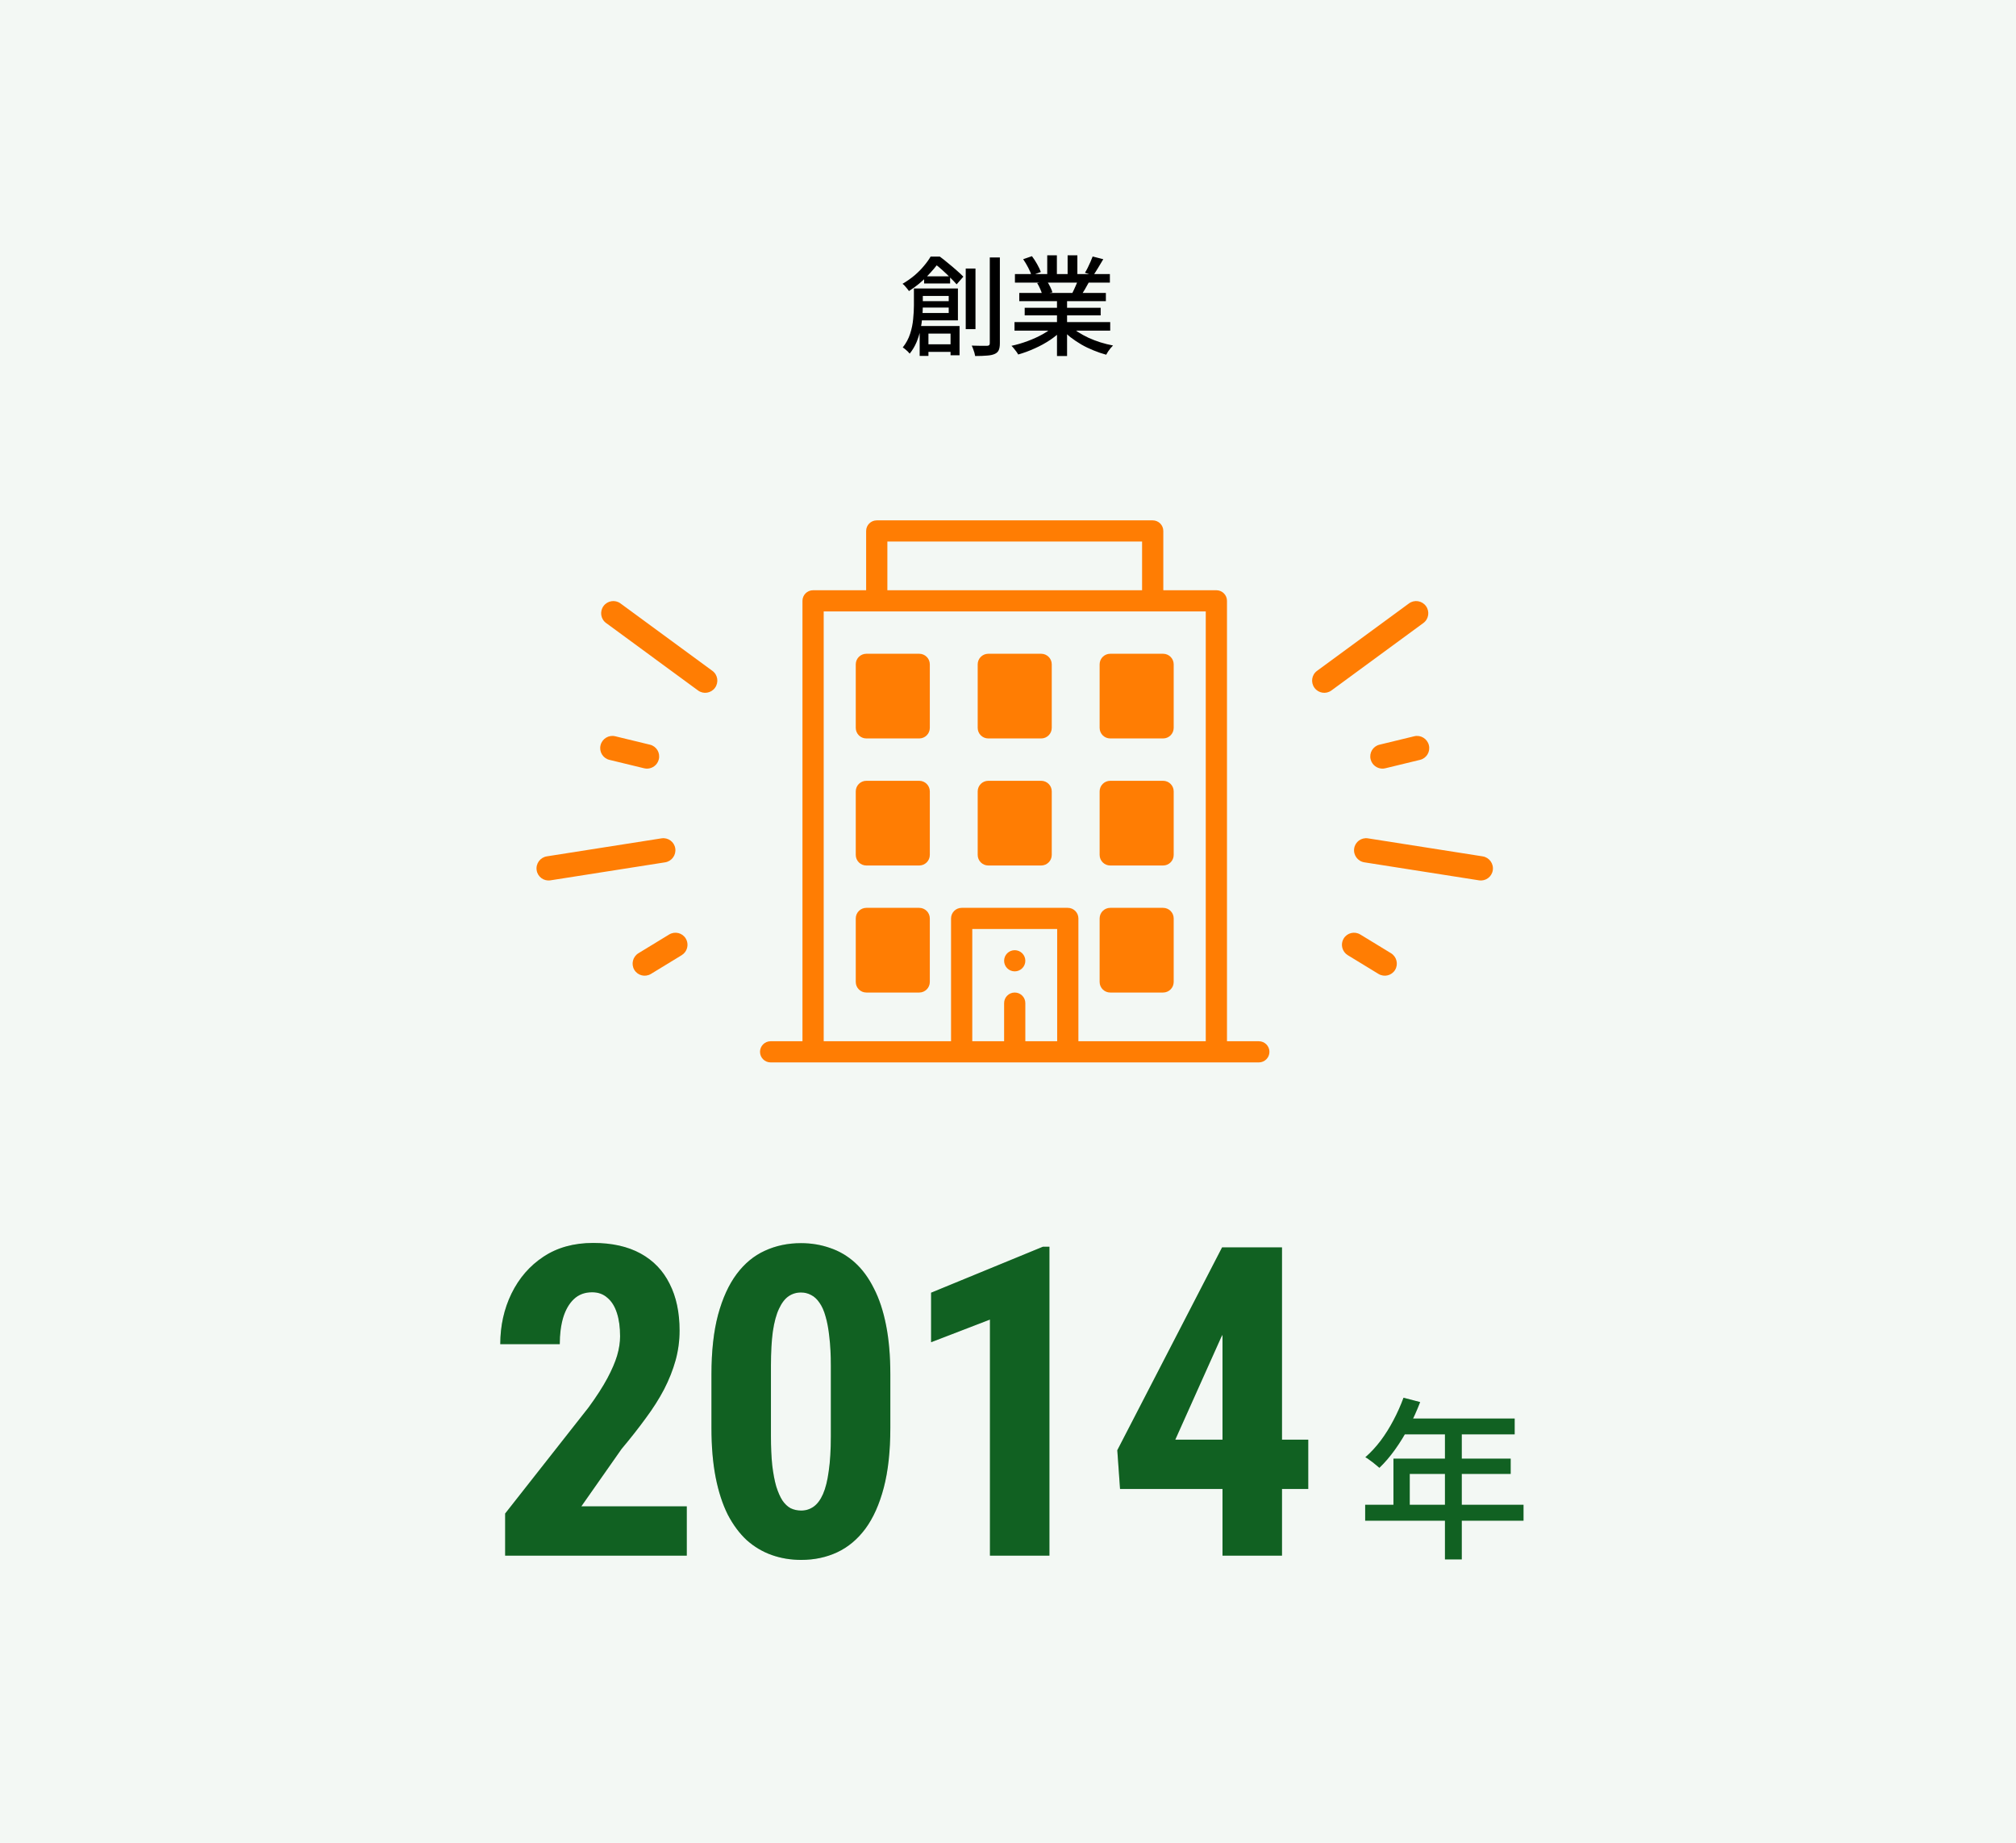 <svg width="372" height="340" viewBox="0 0 372 340" fill="none" xmlns="http://www.w3.org/2000/svg">
<rect width="372" height="340" fill="#F3F8F4"/>
<path d="M170.52 50.98H175.32V52.3H170.52V50.98ZM170.4 63.52H176.5V64.92H170.4V63.52ZM169.44 55.56H175.98V56.74H169.44V55.56ZM168.64 53.22H170.28V56.36C170.28 57.013 170.247 57.72 170.18 58.48C170.127 59.24 170.013 60.027 169.84 60.84C169.667 61.64 169.42 62.42 169.1 63.18C168.78 63.927 168.367 64.613 167.86 65.24C167.78 65.133 167.66 65 167.5 64.84C167.34 64.693 167.173 64.547 167 64.4C166.84 64.267 166.7 64.167 166.58 64.1C167.193 63.327 167.647 62.487 167.94 61.58C168.233 60.673 168.42 59.767 168.5 58.86C168.593 57.94 168.64 57.1 168.64 56.34V53.22ZM169.56 53.22H176.76V59.1H169.52V57.74H175.06V54.6H169.56V53.22ZM169.7 60.14H177.06V65.54H175.4V61.54H171.32V65.66H169.7V60.14ZM178.2 49.54H180V60.72H178.2V49.54ZM182.64 47.5H184.5V63.32C184.5 63.893 184.427 64.327 184.28 64.62C184.133 64.927 183.887 65.153 183.54 65.3C183.193 65.46 182.727 65.56 182.14 65.6C181.553 65.653 180.82 65.68 179.94 65.68C179.913 65.507 179.867 65.3 179.8 65.06C179.733 64.833 179.653 64.6 179.56 64.36C179.48 64.133 179.393 63.933 179.3 63.76C179.94 63.787 180.527 63.8 181.06 63.8C181.593 63.8 181.953 63.8 182.14 63.8C182.327 63.787 182.453 63.747 182.52 63.68C182.6 63.613 182.64 63.487 182.64 63.3V47.5ZM171.72 47.34H172.76V47.72H173.36V48.26C172.787 49.073 172.033 49.967 171.1 50.94C170.18 51.913 169.053 52.833 167.72 53.7C167.64 53.567 167.527 53.413 167.38 53.24C167.247 53.067 167.107 52.9 166.96 52.74C166.813 52.58 166.673 52.453 166.54 52.36C167.353 51.88 168.093 51.36 168.76 50.8C169.427 50.227 170.007 49.64 170.5 49.04C171.007 48.44 171.413 47.873 171.72 47.34ZM172.1 47.34H173.42C173.913 47.7 174.427 48.107 174.96 48.56C175.507 49 176.027 49.44 176.52 49.88C177.013 50.307 177.427 50.693 177.76 51.04L176.52 52.46C176.227 52.113 175.847 51.713 175.38 51.26C174.927 50.793 174.44 50.327 173.92 49.86C173.413 49.393 172.927 48.993 172.46 48.66H172.1V47.34ZM187.2 59.42H204.86V61H187.2V59.42ZM187.28 50.56H204.8V52.14H187.28V50.56ZM188.08 54.04H204.06V55.56H188.08V54.04ZM189.08 56.78H203.1V58.18H189.08V56.78ZM195.04 54.78H196.9V65.68H195.04V54.78ZM193.24 47.1H195.02V51.3H193.24V47.1ZM197 47.1H198.8V51.2H197V47.1ZM194.56 60.08L196.08 60.78C195.453 61.46 194.693 62.1 193.8 62.7C192.907 63.3 191.947 63.827 190.92 64.28C189.893 64.747 188.88 65.12 187.88 65.4C187.787 65.227 187.667 65.04 187.52 64.84C187.387 64.653 187.24 64.467 187.08 64.28C186.933 64.093 186.787 63.933 186.64 63.8C187.64 63.587 188.64 63.293 189.64 62.92C190.64 62.547 191.573 62.12 192.44 61.64C193.307 61.147 194.013 60.627 194.56 60.08ZM197.38 60.04C197.807 60.453 198.313 60.853 198.9 61.24C199.5 61.627 200.153 61.987 200.86 62.32C201.567 62.64 202.3 62.92 203.06 63.16C203.833 63.4 204.607 63.593 205.38 63.74C205.247 63.873 205.093 64.04 204.92 64.24C204.76 64.44 204.607 64.647 204.46 64.86C204.327 65.073 204.213 65.267 204.12 65.44C203.333 65.227 202.553 64.96 201.78 64.64C201.007 64.333 200.26 63.973 199.54 63.56C198.833 63.147 198.167 62.7 197.54 62.22C196.927 61.727 196.387 61.2 195.92 60.64L197.38 60.04ZM201.62 47.32L203.58 47.82C203.273 48.353 202.953 48.887 202.62 49.42C202.3 49.953 202.007 50.413 201.74 50.8L200.2 50.32C200.373 50.04 200.547 49.727 200.72 49.38C200.893 49.02 201.06 48.66 201.22 48.3C201.38 47.94 201.513 47.613 201.62 47.32ZM198.96 51.56L200.94 52.04C200.687 52.507 200.433 52.96 200.18 53.4C199.927 53.827 199.687 54.193 199.46 54.5L197.88 54.04C198.067 53.68 198.26 53.267 198.46 52.8C198.673 52.333 198.84 51.92 198.96 51.56ZM188.8 47.82L190.42 47.26C190.753 47.7 191.073 48.193 191.38 48.74C191.687 49.287 191.913 49.767 192.06 50.18L190.34 50.8C190.22 50.4 190.013 49.92 189.72 49.36C189.427 48.8 189.12 48.287 188.8 47.82ZM191.38 52.22L193.2 51.9C193.413 52.207 193.613 52.553 193.8 52.94C193.987 53.327 194.12 53.66 194.2 53.94L192.3 54.3C192.233 54.02 192.113 53.687 191.94 53.3C191.767 52.9 191.58 52.54 191.38 52.22Z" fill="black"/>
<path d="M187.241 179.203C188.322 179.203 189.199 178.328 189.199 177.25C189.199 176.172 188.322 175.297 187.241 175.297C186.16 175.297 185.283 176.172 185.283 177.25C185.283 178.328 186.16 179.203 187.241 179.203Z" fill="#FF7D03"/>
<path d="M214.616 167.484H204.866C203.784 167.484 202.908 168.359 202.908 169.438V181.156C202.908 182.235 203.784 183.109 204.866 183.109H214.616C215.698 183.109 216.574 182.235 216.574 181.156V169.438C216.574 168.359 215.698 167.484 214.616 167.484Z" fill="#FF7D03"/>
<path d="M169.616 120.609H159.866C158.784 120.609 157.908 121.484 157.908 122.562V134.281C157.908 135.36 158.784 136.234 159.866 136.234H169.616C170.698 136.234 171.574 135.36 171.574 134.281V122.562C171.574 121.484 170.698 120.609 169.616 120.609Z" fill="#FF7D03"/>
<path d="M192.116 120.609H182.366C181.284 120.609 180.408 121.484 180.408 122.562V134.281C180.408 135.36 181.284 136.234 182.366 136.234H192.116C193.198 136.234 194.074 135.36 194.074 134.281V122.562C194.074 121.484 193.198 120.609 192.116 120.609Z" fill="#FF7D03"/>
<path d="M202.908 122.562V134.281C202.908 135.36 203.784 136.234 204.866 136.234H214.616C215.698 136.234 216.574 135.36 216.574 134.281V122.562C216.574 121.484 215.698 120.609 214.616 120.609H204.866C203.784 120.609 202.908 121.484 202.908 122.562Z" fill="#FF7D03"/>
<path d="M169.616 144.047H159.866C158.784 144.047 157.908 144.921 157.908 146V157.719C157.908 158.798 158.784 159.672 159.866 159.672H169.616C170.698 159.672 171.574 158.798 171.574 157.719V146C171.574 144.921 170.698 144.047 169.616 144.047Z" fill="#FF7D03"/>
<path d="M192.116 144.047H182.366C181.284 144.047 180.408 144.921 180.408 146V157.719C180.408 158.798 181.284 159.672 182.366 159.672H192.116C193.198 159.672 194.074 158.798 194.074 157.719V146C194.074 144.921 193.198 144.047 192.116 144.047Z" fill="#FF7D03"/>
<path d="M214.616 144.047H204.866C203.784 144.047 202.908 144.921 202.908 146V157.719C202.908 158.798 203.784 159.672 204.866 159.672H214.616C215.698 159.672 216.574 158.798 216.574 157.719V146C216.574 144.921 215.698 144.047 214.616 144.047Z" fill="#FF7D03"/>
<path d="M169.616 167.484H159.866C158.784 167.484 157.908 168.359 157.908 169.438V181.156C157.908 182.235 158.784 183.109 159.866 183.109H169.616C170.698 183.109 171.574 182.235 171.574 181.156V169.438C171.574 168.359 170.698 167.484 169.616 167.484Z" fill="#FF7D03"/>
<path d="M212.699 96H161.783C160.701 96 159.824 96.874 159.824 97.953V108.891H150.033C148.951 108.891 148.074 109.765 148.074 110.844V192.094H142.199C141.118 192.094 140.241 192.968 140.241 194.047C140.241 195.126 141.118 196 142.199 196H232.283C233.364 196 234.241 195.126 234.241 194.047C234.241 192.968 233.364 192.094 232.283 192.094H226.408V110.844C226.408 109.765 225.531 108.891 224.449 108.891H214.658V97.953C214.658 96.874 213.781 96 212.699 96ZM163.741 99.906H210.741V108.891H163.741V99.906ZM195.074 192.094H189.199V185.062C189.199 183.984 188.323 183.109 187.241 183.109C186.159 183.109 185.283 183.984 185.283 185.062V192.094H179.408V171.391H195.074V192.094ZM222.491 192.094H198.991V169.438C198.991 168.359 198.114 167.484 197.033 167.484H177.449C176.368 167.484 175.491 168.359 175.491 169.438V192.094H151.991V112.797H222.491V192.094Z" fill="#FF7D03"/>
<path d="M131.931 126.895C131.199 127.893 129.8 128.113 128.808 127.385L111.834 114.935C110.841 114.208 110.631 112.807 111.363 111.809C112.096 110.81 113.495 110.59 114.487 111.318L131.46 123.767C132.452 124.495 132.663 125.895 131.93 126.894L131.931 126.895Z" fill="#FF7D03"/>
<path d="M121.197 140.88C120.677 141.589 119.764 141.957 118.861 141.738L112.447 140.182C111.25 139.892 110.52 138.683 110.817 137.48C111.114 136.278 112.325 135.539 113.524 135.83L119.938 137.386C121.136 137.676 121.866 138.885 121.568 140.088C121.495 140.383 121.368 140.65 121.198 140.881L121.197 140.88Z" fill="#FF7D03"/>
<path d="M126.425 175.631C126.256 175.862 126.039 176.064 125.78 176.223L120.119 179.675C119.062 180.318 117.689 179.985 117.052 178.932C116.416 177.877 116.756 176.498 117.813 175.854L123.473 172.402C124.53 171.758 125.903 172.091 126.54 173.145C127.02 173.941 126.944 174.921 126.424 175.63L126.425 175.631Z" fill="#FF7D03"/>
<path d="M124.192 158.195C123.853 158.658 123.338 158.992 122.727 159.088L101.568 162.41C100.347 162.602 99.209 161.767 99.025 160.545C98.841 159.323 99.681 158.178 100.902 157.986L122.062 154.663C123.283 154.471 124.421 155.306 124.605 156.528C124.696 157.138 124.533 157.731 124.193 158.194L124.192 158.195Z" fill="#FF7D03"/>
<path d="M242.55 126.895C243.283 127.893 244.682 128.113 245.674 127.385L262.648 114.935C263.64 114.208 263.851 112.807 263.119 111.809C262.386 110.81 260.987 110.59 259.995 111.318L243.022 123.767C242.03 124.495 241.819 125.895 242.552 126.894L242.55 126.895Z" fill="#FF7D03"/>
<path d="M253.285 140.88C253.805 141.589 254.718 141.957 255.62 141.738L262.035 140.182C263.232 139.892 263.962 138.683 263.664 137.48C263.368 136.278 262.156 135.539 260.958 135.83L254.543 137.386C253.346 137.676 252.616 138.885 252.913 140.088C252.987 140.383 253.114 140.65 253.283 140.881L253.285 140.88Z" fill="#FF7D03"/>
<path d="M248.057 175.631C248.226 175.862 248.442 176.064 248.702 176.223L254.362 179.675C255.419 180.318 256.792 179.985 257.429 178.932C258.065 177.877 257.726 176.498 256.669 175.854L251.008 172.402C249.952 171.758 248.579 172.091 247.941 173.145C247.462 173.941 247.538 174.921 248.058 175.63L248.057 175.631Z" fill="#FF7D03"/>
<path d="M250.289 158.195C250.629 158.658 251.143 158.992 251.755 159.088L272.914 162.41C274.135 162.602 275.273 161.767 275.456 160.545C275.64 159.323 274.8 158.178 273.58 157.986L252.42 154.663C251.199 154.471 250.061 155.306 249.877 156.528C249.785 157.138 249.949 157.731 250.288 158.194L250.289 158.195Z" fill="#FF7D03"/>
<path d="M126.727 277.898V287H93.211V279.227L108.602 259.656C110.086 257.625 111.245 255.828 112.078 254.266C112.911 252.703 113.51 251.31 113.875 250.086C114.24 248.836 114.422 247.651 114.422 246.531C114.422 244.865 114.227 243.432 113.836 242.234C113.445 241.01 112.859 240.073 112.078 239.422C111.323 238.745 110.385 238.406 109.266 238.406C107.911 238.406 106.792 238.823 105.906 239.656C105.021 240.49 104.357 241.635 103.914 243.094C103.497 244.526 103.289 246.154 103.289 247.977H92.312C92.312 244.591 93.003 241.479 94.383 238.641C95.789 235.776 97.755 233.51 100.281 231.844C102.833 230.151 105.893 229.305 109.461 229.305C112.924 229.305 115.841 229.956 118.211 231.258C120.581 232.56 122.365 234.422 123.562 236.844C124.786 239.24 125.398 242.117 125.398 245.477C125.398 247.352 125.151 249.188 124.656 250.984C124.161 252.755 123.458 254.526 122.547 256.297C121.635 258.042 120.503 259.826 119.148 261.648C117.82 263.471 116.336 265.359 114.695 267.312L107.273 277.898H126.727ZM164.287 253.562V263.445C164.287 267.716 163.884 271.388 163.077 274.461C162.269 277.534 161.136 280.06 159.678 282.039C158.22 283.992 156.488 285.438 154.483 286.375C152.478 287.312 150.264 287.781 147.842 287.781C145.915 287.781 144.105 287.482 142.412 286.883C140.72 286.284 139.183 285.372 137.803 284.148C136.449 282.898 135.277 281.323 134.287 279.422C133.324 277.495 132.582 275.216 132.061 272.586C131.54 269.93 131.28 266.883 131.28 263.445V253.562C131.28 249.292 131.683 245.633 132.491 242.586C133.324 239.513 134.47 237 135.928 235.047C137.386 233.094 139.118 231.661 141.123 230.75C143.155 229.812 145.381 229.344 147.803 229.344C149.704 229.344 151.501 229.643 153.194 230.242C154.886 230.815 156.41 231.714 157.764 232.938C159.118 234.161 160.277 235.737 161.241 237.664C162.23 239.565 162.985 241.844 163.506 244.5C164.027 247.13 164.287 250.151 164.287 253.562ZM153.311 264.969V251.961C153.311 249.956 153.22 248.198 153.037 246.688C152.881 245.177 152.647 243.901 152.334 242.859C152.048 241.818 151.67 240.971 151.202 240.32C150.759 239.669 150.251 239.201 149.678 238.914C149.105 238.602 148.48 238.445 147.803 238.445C146.944 238.445 146.176 238.68 145.498 239.148C144.821 239.617 144.235 240.385 143.741 241.453C143.246 242.495 142.868 243.888 142.608 245.633C142.373 247.352 142.256 249.461 142.256 251.961V264.969C142.256 266.974 142.334 268.745 142.491 270.281C142.673 271.818 142.92 273.133 143.233 274.227C143.571 275.294 143.949 276.154 144.366 276.805C144.808 277.456 145.316 277.938 145.889 278.25C146.488 278.536 147.139 278.68 147.842 278.68C148.676 278.68 149.431 278.445 150.108 277.977C150.811 277.482 151.397 276.701 151.866 275.633C152.334 274.565 152.686 273.159 152.92 271.414C153.181 269.643 153.311 267.495 153.311 264.969ZM193.645 230.008V287H182.669V243.445L171.809 247.625V238.484L192.434 230.008H193.645ZM241.402 265.594V274.695H206.675L206.167 267.547L225.503 230.125H234.175L225.308 246.766L216.87 265.594H241.402ZM236.558 230.125V287H225.581V230.125H236.558Z" fill="#15792A"/>
<path d="M126.727 277.898V287H93.211V279.227L108.602 259.656C110.086 257.625 111.245 255.828 112.078 254.266C112.911 252.703 113.51 251.31 113.875 250.086C114.24 248.836 114.422 247.651 114.422 246.531C114.422 244.865 114.227 243.432 113.836 242.234C113.445 241.01 112.859 240.073 112.078 239.422C111.323 238.745 110.385 238.406 109.266 238.406C107.911 238.406 106.792 238.823 105.906 239.656C105.021 240.49 104.357 241.635 103.914 243.094C103.497 244.526 103.289 246.154 103.289 247.977H92.312C92.312 244.591 93.003 241.479 94.383 238.641C95.789 235.776 97.755 233.51 100.281 231.844C102.833 230.151 105.893 229.305 109.461 229.305C112.924 229.305 115.841 229.956 118.211 231.258C120.581 232.56 122.365 234.422 123.562 236.844C124.786 239.24 125.398 242.117 125.398 245.477C125.398 247.352 125.151 249.188 124.656 250.984C124.161 252.755 123.458 254.526 122.547 256.297C121.635 258.042 120.503 259.826 119.148 261.648C117.82 263.471 116.336 265.359 114.695 267.312L107.273 277.898H126.727ZM164.287 253.562V263.445C164.287 267.716 163.884 271.388 163.077 274.461C162.269 277.534 161.136 280.06 159.678 282.039C158.22 283.992 156.488 285.438 154.483 286.375C152.478 287.312 150.264 287.781 147.842 287.781C145.915 287.781 144.105 287.482 142.412 286.883C140.72 286.284 139.183 285.372 137.803 284.148C136.449 282.898 135.277 281.323 134.287 279.422C133.324 277.495 132.582 275.216 132.061 272.586C131.54 269.93 131.28 266.883 131.28 263.445V253.562C131.28 249.292 131.683 245.633 132.491 242.586C133.324 239.513 134.47 237 135.928 235.047C137.386 233.094 139.118 231.661 141.123 230.75C143.155 229.812 145.381 229.344 147.803 229.344C149.704 229.344 151.501 229.643 153.194 230.242C154.886 230.815 156.41 231.714 157.764 232.938C159.118 234.161 160.277 235.737 161.241 237.664C162.23 239.565 162.985 241.844 163.506 244.5C164.027 247.13 164.287 250.151 164.287 253.562ZM153.311 264.969V251.961C153.311 249.956 153.22 248.198 153.037 246.688C152.881 245.177 152.647 243.901 152.334 242.859C152.048 241.818 151.67 240.971 151.202 240.32C150.759 239.669 150.251 239.201 149.678 238.914C149.105 238.602 148.48 238.445 147.803 238.445C146.944 238.445 146.176 238.68 145.498 239.148C144.821 239.617 144.235 240.385 143.741 241.453C143.246 242.495 142.868 243.888 142.608 245.633C142.373 247.352 142.256 249.461 142.256 251.961V264.969C142.256 266.974 142.334 268.745 142.491 270.281C142.673 271.818 142.92 273.133 143.233 274.227C143.571 275.294 143.949 276.154 144.366 276.805C144.808 277.456 145.316 277.938 145.889 278.25C146.488 278.536 147.139 278.68 147.842 278.68C148.676 278.68 149.431 278.445 150.108 277.977C150.811 277.482 151.397 276.701 151.866 275.633C152.334 274.565 152.686 273.159 152.92 271.414C153.181 269.643 153.311 267.495 153.311 264.969ZM193.645 230.008V287H182.669V243.445L171.809 247.625V238.484L192.434 230.008H193.645ZM241.402 265.594V274.695H206.675L206.167 267.547L225.503 230.125H234.175L225.308 246.766L216.87 265.594H241.402ZM236.558 230.125V287H225.581V230.125H236.558Z" fill="black" fill-opacity="0.2"/>
<path d="M258.98 257.864L262.052 258.664C261.455 260.221 260.761 261.757 259.972 263.272C259.183 264.765 258.329 266.152 257.412 267.432C256.495 268.712 255.535 269.832 254.532 270.792C254.34 270.621 254.084 270.408 253.764 270.152C253.465 269.896 253.145 269.651 252.804 269.416C252.484 269.16 252.196 268.968 251.94 268.84C252.943 267.965 253.881 266.952 254.756 265.8C255.631 264.627 256.42 263.368 257.124 262.024C257.849 260.659 258.468 259.272 258.98 257.864ZM258.98 261.704H279.492V264.616H257.508L258.98 261.704ZM257.124 269.096H278.756V271.912H260.132V279.112H257.124V269.096ZM251.908 277.608H281.124V280.552H251.908V277.608ZM266.628 263.208H269.732V287.688H266.628V263.208Z" fill="#15792A"/>
<path d="M258.98 257.864L262.052 258.664C261.455 260.221 260.761 261.757 259.972 263.272C259.183 264.765 258.329 266.152 257.412 267.432C256.495 268.712 255.535 269.832 254.532 270.792C254.34 270.621 254.084 270.408 253.764 270.152C253.465 269.896 253.145 269.651 252.804 269.416C252.484 269.16 252.196 268.968 251.94 268.84C252.943 267.965 253.881 266.952 254.756 265.8C255.631 264.627 256.42 263.368 257.124 262.024C257.849 260.659 258.468 259.272 258.98 257.864ZM258.98 261.704H279.492V264.616H257.508L258.98 261.704ZM257.124 269.096H278.756V271.912H260.132V279.112H257.124V269.096ZM251.908 277.608H281.124V280.552H251.908V277.608ZM266.628 263.208H269.732V287.688H266.628V263.208Z" fill="black" fill-opacity="0.2"/>
</svg>
